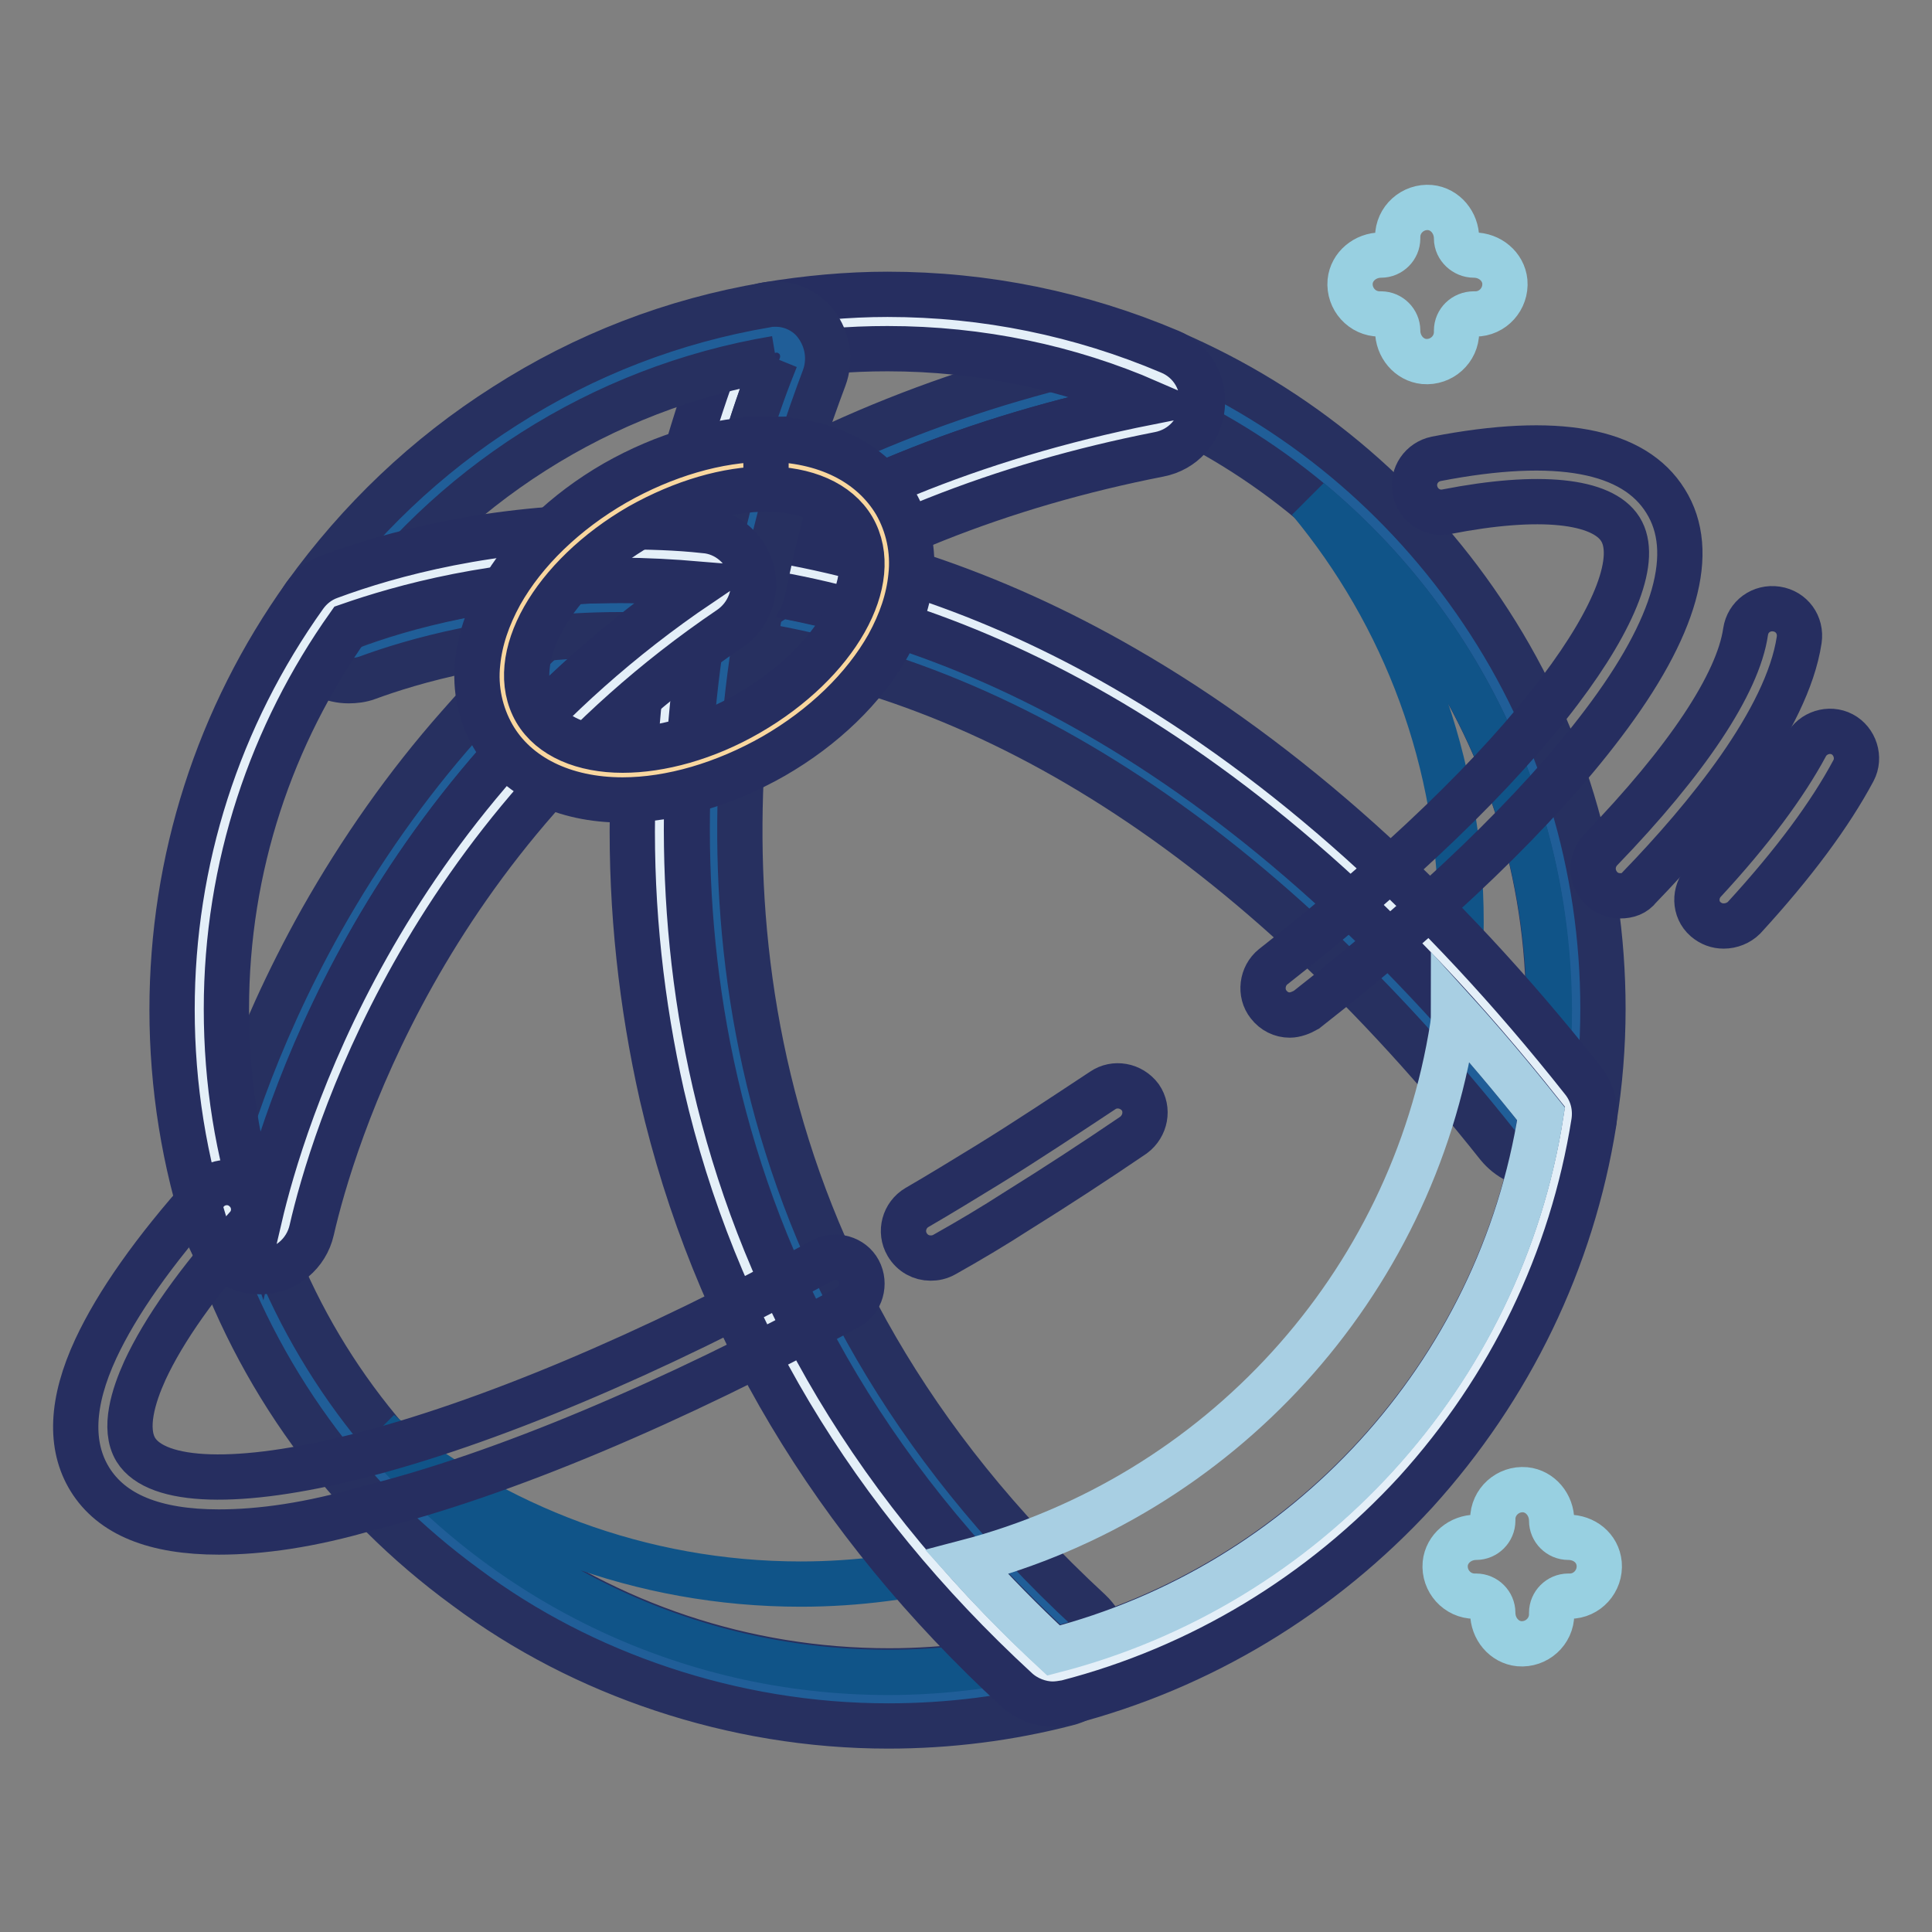 <?xml version="1.0" encoding="utf-8"?>
<!-- Svg Vector Icons : http://www.onlinewebfonts.com/icon -->
<!DOCTYPE svg PUBLIC "-//W3C//DTD SVG 1.1//EN" "http://www.w3.org/Graphics/SVG/1.1/DTD/svg11.dtd">
<svg version="1.1" xmlns="http://www.w3.org/2000/svg" xmlns:xlink="http://www.w3.org/1999/xlink" x="0px" y="0px" viewBox="0 0 256 256" enable-background="new 0 0 256 256" xml:space="preserve">
<rect x="0" y="0" width="256" height="256" fill="#808080" stroke="none"/>
<g> <path stroke-width="6" fill-opacity="0" stroke="#205e98"  d="M204.2,151.1c-1.1,0-2.1-0.5-2.8-1.4c-32.9-41.5-69.2-64.6-107.6-68.6c-1-0.1-1.9-0.6-2.5-1.4 c-0.6-0.8-0.8-1.8-0.7-2.8l0.1-0.3c0.1-0.3,0.1-0.6,0.2-0.9c0.2-0.9,0.7-1.8,1.5-2.3c17-11.2,37-19.2,59.2-23.6 c0.2-0.1,0.5-0.1,0.7-0.1c0.5,0,1,0.1,1.4,0.3c33.5,14.4,55.2,47.3,55.2,83.8c0,4.7-0.4,9.5-1.1,14.3c-0.2,1.4-1.2,2.5-2.6,2.9 C204.8,151.1,204.5,151.1,204.2,151.1L204.2,151.1z"/> <path stroke-width="6" fill-opacity="0" stroke="#273060"  d="M152.2,53.3c31.2,13.4,53,44.4,53,80.5c0,4.7-0.4,9.2-1.1,13.7c-40.2-50.7-79.8-66.8-110.1-70 c0.1-0.4,0.2-0.8,0.2-1.2C109.6,66.3,128.6,58,152.2,53.3 M152.2,46.1c-0.5,0-0.9,0.1-1.4,0.1c-22.7,4.5-43,12.6-60.4,24.1 c-1.6,1.1-2.7,2.7-3.1,4.6l-0.2,0.9l-0.1,0.3c-0.4,2,0.1,4,1.3,5.6c1.2,1.6,3,2.7,5,2.8c37.5,3.9,72.9,26.6,105.2,67.3 c1.4,1.7,3.4,2.7,5.6,2.7c0.6,0,1.2-0.1,1.8-0.2c2.7-0.7,4.8-3,5.3-5.8c0.8-4.9,1.2-9.9,1.2-14.8c0-18.9-5.5-37.1-16-52.7 c-10.2-15.2-24.5-27.1-41.3-34.3C154.2,46.4,153.2,46.1,152.2,46.1L152.2,46.1z"/> <path stroke-width="6" fill-opacity="0" stroke="#e4eff8"  d="M94.3,79.9c-0.7,0-1.4-0.2-2-0.6c-1.2-0.8-1.8-2.2-1.5-3.7c2.8-13.8,6.6-24.4,8.6-29.5 c0.5-1.2,1.5-2,2.7-2.2c5.2-0.9,10.4-1.3,15.5-1.3c12.5,0,24.6,2.5,36,7.4c1.4,0.6,2.3,2.1,2.1,3.7c-0.2,1.5-1.3,2.8-2.8,3.1 c-21.3,4.3-40.3,11.8-56.6,22.5C95.7,79.7,95,79.9,94.3,79.9L94.3,79.9z"/> <path stroke-width="6" fill-opacity="0" stroke="#262e60"  d="M117.6,46.2c12.3,0,24,2.5,34.6,7.1c-23.6,4.7-42.7,13-57.9,23.1c2.7-13.3,6.3-23.4,8.4-28.9 C107.6,46.6,112.5,46.2,117.6,46.2 M117.6,39c-5.3,0-10.7,0.5-16.1,1.4c-2.5,0.4-4.5,2.1-5.4,4.4c-2.5,6.4-6.1,16.7-8.8,30.1 c-0.6,2.8,0.6,5.7,3,7.3c1.2,0.8,2.6,1.2,4,1.2c1.4,0,2.7-0.4,3.9-1.2c15.9-10.5,34.5-17.9,55.4-22c3.1-0.6,5.4-3.1,5.7-6.3 s-1.4-6.1-4.3-7.3C143.2,41.6,130.6,39,117.6,39L117.6,39z"/> <path stroke-width="6" fill-opacity="0" stroke="#e4eff8"  d="M94.1,81.1c-0.1,0-0.2,0-0.4,0c-0.4-0.1-0.9-0.1-1.3-0.1c-1.5-0.1-2.8-1.2-3.1-2.7c-0.4-1.5,0.2-3,1.5-3.8 c0.4-0.2,0.7-0.5,1.1-0.7l0.5-0.3c0.6-0.4,1.3-0.6,2-0.6c0.7,0,1.4,0.2,2,0.6c1.2,0.8,1.8,2.2,1.5,3.7l-0.2,0.8l-0.1,0.4 C97.3,79.9,95.8,81.1,94.1,81.1L94.1,81.1z"/> <path stroke-width="6" fill-opacity="0" stroke="#262e60"  d="M94.3,76.3c-0.1,0.4-0.2,0.8-0.2,1.2c-0.5-0.1-0.9-0.1-1.4-0.1C93.3,77.1,93.8,76.7,94.3,76.3 M94.3,69.2 c-1.5,0-2.9,0.5-4,1.2c-0.1,0.1-0.3,0.2-0.4,0.3c-0.4,0.2-0.8,0.5-1.2,0.8c-2.5,1.7-3.7,4.8-2.9,7.7c0.8,2.9,3.3,5.1,6.3,5.3 c0.4,0,0.8,0.1,1.3,0.1c0.2,0,0.5,0,0.8,0c3.4,0,6.4-2.4,7-5.8l0.1-0.3c0-0.2,0.1-0.4,0.1-0.6c0.1-0.5,0.2-1,0.2-1.6 C101.5,72.4,98.3,69.2,94.3,69.2L94.3,69.2z"/> <path stroke-width="6" fill-opacity="0" stroke="#205e98"  d="M117.6,225c-19.6,0-38.2-6.1-53.9-17.6c-7.6-5.6-14.2-12.2-19.7-19.8c-5.6-7.7-9.9-16.1-12.9-25.1 c-0.2-0.6-0.2-1.3-0.1-1.9c1.6-6.9,5.6-20.9,14.7-37c11.2-20,26.4-36.5,45.1-49.2c0.6-0.4,1.3-0.6,2-0.6c0.1,0,0.2,0,0.3,0 c0.5,0.1,0.9,0.1,1.4,0.1c1,0.1,1.9,0.6,2.5,1.4c0.6,0.8,0.8,1.8,0.7,2.8c-7.2,37.5-5.4,91.9,44.4,137.8c1,0.9,1.4,2.2,1,3.5 c-0.3,1.3-1.3,2.3-2.6,2.6C133,224,125.3,225,117.6,225z"/> <path stroke-width="6" fill-opacity="0" stroke="#273060"  d="M92.8,77.4c0.5,0.1,0.9,0.1,1.4,0.1c-6.9,35.8-6.6,93.1,45.5,141.1c-7,1.8-14.4,2.8-21.9,2.8 c-38.7,0-71.6-25.2-83.2-60C37.4,148.5,50.1,106.2,92.8,77.4 M92.8,70.3c-1.4,0-2.8,0.4-4,1.2c-10.4,7-19.8,15.3-28,24.7 c-6.9,7.8-13,16.5-18.2,25.7c-9.2,16.4-13.4,30.8-15,37.9c-0.3,1.3-0.2,2.6,0.2,3.9c3.1,9.3,7.6,18.1,13.4,26.1 c5.7,7.9,12.7,14.8,20.5,20.5c7.9,5.9,16.7,10.4,26,13.5c9.6,3.2,19.7,4.9,30,4.9c8,0,16-1,23.7-3c2.5-0.6,4.5-2.6,5.1-5.2 c0.7-2.5-0.2-5.2-2.1-7C95.8,168.6,94,115.5,101.1,78.9c0.4-2-0.1-4-1.3-5.6c-1.2-1.6-3-2.7-5-2.8c-0.5-0.1-0.9-0.1-1.4-0.1 C93.2,70.3,93,70.3,92.8,70.3L92.8,70.3z"/> <path stroke-width="6" fill-opacity="0" stroke="#105488"  d="M173.5,66.3c12.6,15.2,20.1,34.6,20.1,55.9c0,4-0.3,8-0.8,11.9c3.8,4.2,7.6,8.7,11.4,13.5 c0.7-4.5,1.1-9.1,1.1-13.7C205.2,106.6,192.9,82.4,173.5,66.3z M128,206.9c-0.1,0-0.2,0-0.2,0l0.2,0.2c-7,1.8-14.4,2.8-21.9,2.8 c-21.2,0-40.7-7.6-55.8-20.1c16.1,19.4,40.3,31.8,67.4,31.8c7.6,0,14.9-1,21.9-2.8C135.4,214.8,131.6,210.9,128,206.9z"/> <path stroke-width="6" fill-opacity="0" stroke="#e4eff8"  d="M139.6,222.2c-0.9,0-1.8-0.3-2.4-0.9c-23.7-21.9-39.2-47.8-45.9-77c-4.9-21.4-5.1-44.1-0.6-67.4 c0.3-1.7,1.8-2.9,3.5-2.9c0.1,0,0.2,0,0.4,0c17.9,1.9,35.6,7.8,52.7,17.6c21,12.1,41.1,30.2,59.8,53.7c0.6,0.8,0.9,1.8,0.7,2.8 c-2.8,17.6-10.6,33.9-22.7,47.2c-12,13.2-27.4,22.5-44.5,26.9C140.2,222.2,139.9,222.2,139.6,222.2L139.6,222.2z"/> <path stroke-width="6" fill-opacity="0" stroke="#262e60"  d="M94.1,77.5c30.2,3.1,69.9,19.3,110.1,70c-5.4,34.6-31.2,62.5-64.6,71.1C87.5,170.6,87.2,113.3,94.1,77.5  M94.1,70.4c-3.4,0-6.4,2.4-7,5.8c-2,10.6-3.1,21.2-3.3,31.6c-0.2,12.8,1.2,25.3,3.9,37.3c6.9,29.9,22.7,56.4,47,78.8 c1.3,1.2,3.1,1.9,4.8,1.9c0.6,0,1.2-0.1,1.8-0.2c17.8-4.6,33.8-14.3,46.3-27.9c12.5-13.8,20.7-30.7,23.6-49c0.3-2-0.2-4-1.5-5.6 c-18.9-23.9-39.4-42.3-60.8-54.6c-17.5-10.1-35.7-16.1-54.1-18.1C94.6,70.4,94.3,70.4,94.1,70.4z"/> <path stroke-width="6" fill-opacity="0" stroke="#a8cfe3"  d="M192.6,133.9c0,0.6,0,1.3-0.1,2c-5.4,34.6-31.1,62.4-64.4,71.1c3.5,3.9,7.3,7.8,11.5,11.7 c33.4-8.6,59.2-36.5,64.6-71.1C200.3,142.7,196.5,138.2,192.6,133.9L192.6,133.9z"/> <path stroke-width="6" fill-opacity="0" stroke="#e4eff8"  d="M179.3,120.2c-0.4-0.3-0.7-0.7-1.1-1C178.5,119.5,178.9,119.9,179.3,120.2z M192.6,133.8L192.6,133.8 L192.6,133.8L192.6,133.8z"/> <path stroke-width="6" fill-opacity="0" stroke="#205e98"  d="M46.2,86.6c-1.1,0-2.1-0.5-2.8-1.4c-0.9-1.2-1-3-0.1-4.3c6.9-9.7,15.5-17.8,25.5-24.2 c10.2-6.5,21.5-10.8,33.4-12.9c0.2,0,0.4-0.1,0.6-0.1c1.1,0,2.1,0.5,2.8,1.3c0.8,1,1,2.4,0.5,3.6c-1.9,4.9-5.6,15-8.2,28.3 c-0.2,0.9-0.7,1.8-1.5,2.3l-0.5,0.4c-0.4,0.2-0.7,0.4-1,0.7c-0.6,0.4-1.3,0.6-2,0.6c-0.1,0-0.2,0-0.3,0c-3.4-0.3-6.8-0.5-10.2-0.5 c-16.3,0-28.8,3.7-34.8,5.9C47,86.6,46.6,86.6,46.2,86.6z"/> <path stroke-width="6" fill-opacity="0" stroke="#273060"  d="M102.8,47.5c-2.2,5.4-5.8,15.6-8.4,28.9c-0.5,0.4-1.1,0.7-1.6,1c-3.7-0.3-7.2-0.5-10.5-0.5 c-16.5,0-29.1,3.6-36,6.2C59.3,64.6,79.5,51.4,102.8,47.5 M102.8,40.3c-0.4,0-0.8,0-1.2,0.1C89.2,42.5,77.5,47,66.9,53.8 c-10.4,6.6-19.3,15.1-26.5,25.1c-1.8,2.5-1.8,6,0.1,8.5c1.4,1.8,3.5,2.8,5.7,2.8c0.8,0,1.7-0.1,2.5-0.4c5.7-2.1,17.7-5.7,33.5-5.7 c3.3,0,6.6,0.2,9.9,0.5c0.2,0,0.4,0,0.6,0c1.4,0,2.8-0.4,4-1.2c0.3-0.2,0.6-0.4,0.9-0.6c0.2-0.1,0.4-0.2,0.5-0.4 c1.6-1.1,2.7-2.7,3.1-4.6c2.6-13,6.2-22.9,8-27.7c0.9-2.4,0.5-5.1-1.1-7.2C106.9,41.3,104.9,40.3,102.8,40.3z"/> <path stroke-width="6" fill-opacity="0" stroke="#e4eff8"  d="M34.4,164.9c-1.5,0-2.9-1-3.4-2.4c-3.1-9.3-4.6-18.9-4.6-28.7c0-19,5.8-37.3,16.9-52.8c0.4-0.6,1-1,1.7-1.3 c7.9-2.9,20.7-6.4,37.3-6.4c3.6,0,7.3,0.2,10.9,0.5c1.5,0.1,2.8,1.2,3.1,2.7c0.4,1.5-0.2,3-1.5,3.8c-41.6,28.2-54,69.7-56.8,81.8 c-0.4,1.6-1.7,2.7-3.3,2.8C34.6,164.9,34.5,164.9,34.4,164.9z"/> <path stroke-width="6" fill-opacity="0" stroke="#262e60"  d="M82.2,76.9c3.4,0,6.9,0.2,10.5,0.5c-42.6,28.8-55.3,71.1-58.3,83.9c-2.9-8.7-4.4-17.9-4.4-27.6 c0-18.9,6-36.4,16.2-50.8C53.1,80.5,65.7,76.9,82.2,76.9 M82.2,69.8c-17.1,0-30.4,3.6-38.5,6.6c-1.4,0.5-2.5,1.4-3.3,2.5 C28.9,95,22.8,114,22.8,133.8c0,10.1,1.6,20.2,4.8,29.8c1,2.9,3.7,4.9,6.8,4.9h0.3c3.2-0.1,5.9-2.4,6.6-5.5 c2.7-11.8,14.8-52.2,55.4-79.7c2.5-1.7,3.7-4.8,2.9-7.7c-0.8-2.9-3.3-5.1-6.3-5.3C89.7,69.9,85.9,69.8,82.2,69.8L82.2,69.8z"/> <path stroke-width="6" fill-opacity="0" stroke="#f9d79f"  d="M82.4,102.8c-6.7,0-11.8-2.4-14.3-6.9c-5-8.6,1.7-21.3,15-29c6-3.5,12.5-5.4,18.3-5.4 c6.7,0,11.8,2.4,14.3,6.9c5,8.6-1.7,21.3-15,29C94.8,100.9,88.3,102.8,82.4,102.8z"/> <path stroke-width="6" fill-opacity="0" stroke="#262e60"  d="M101.5,64.8c5.2,0,9.5,1.8,11.5,5.2c4,6.9-2.2,17.8-13.8,24.5c-5.7,3.3-11.7,4.9-16.7,4.9 c-5.2,0-9.5-1.8-11.5-5.2c-4-6.9,2.2-17.8,13.8-24.5C90.5,66.5,96.4,64.8,101.5,64.8 M101.5,58.2v6.6V58.2c-6.4,0-13.5,2.1-20,5.8 c-6.6,3.8-12,9-15.2,14.7c-1.7,3.1-2.7,6.1-3,9.1c-0.4,3.5,0.4,6.9,2,9.7c3.1,5.4,9.4,8.5,17.2,8.5c6.4,0,13.5-2.1,20-5.8 c6.6-3.8,12-9,15.2-14.7c1.7-3.1,2.7-6.1,3-9.1c0.4-3.5-0.4-6.9-2-9.7C115.5,61.3,109.3,58.2,101.5,58.2z"/> <path stroke-width="6" fill-opacity="0" stroke="#262e60"  d="M29,203c-8.5,0-14.2-2.3-17.1-7c-2.7-4.4-2.5-10.2,0.8-17.3c2.8-6,7.7-13,14.7-20.8c1.3-1.5,3.6-1.6,5-0.3 c1.5,1.3,1.6,3.6,0.3,5c-6.5,7.2-11,13.6-13.5,19c-1.5,3.3-2.9,7.7-1.2,10.5c2.8,4.5,13.7,4.8,29.2,0.9c17.1-4.3,39-13.5,61.8-26 c1.7-0.9,3.9-0.3,4.8,1.4c0.9,1.7,0.3,3.9-1.4,4.8c-23.3,12.7-45.8,22.2-63.5,26.6C41.1,202.1,34.5,203,29,203L29,203z"/> <path stroke-width="6" fill-opacity="0" stroke="#262e60"  d="M123.3,166.7c-1.2,0-2.4-0.6-3.1-1.8c-1-1.7-0.4-3.9,1.3-4.9c3.1-1.8,6.2-3.7,9.3-5.6 c5.2-3.2,10.3-6.6,15.3-9.9c1.6-1.1,3.8-0.7,5,0.9c1.1,1.6,0.7,3.8-0.9,5c-5,3.4-10.2,6.8-15.5,10.1c-3.1,2-6.3,3.9-9.5,5.7 C124.5,166.6,123.9,166.7,123.3,166.7z"/> <path stroke-width="6" fill-opacity="0" stroke="#262e60"  d="M170.9,134.5c-1.1,0-2.1-0.5-2.8-1.4c-1.2-1.5-0.9-3.8,0.6-5c16.7-13.1,29.8-25.7,38-36.6 c7.4-9.8,10.4-17.6,8-21.4c-2.4-3.8-10.7-4.7-23-2.3c-2,0.4-3.8-0.9-4.2-2.8c-0.4-2,0.9-3.8,2.8-4.2c16-3.1,26.2-1.2,30.4,5.6 c4.2,6.7,1.4,16.7-8.3,29.5c-8.6,11.4-22.2,24.5-39.3,37.9C172.4,134.2,171.6,134.5,170.9,134.5L170.9,134.5z"/> <path stroke-width="6" fill-opacity="0" stroke="#262e60"  d="M214.7,118.7c-0.9,0-1.8-0.3-2.5-1c-1.4-1.4-1.5-3.6-0.1-5.1c11.4-11.8,18.2-22,19.2-28.9 c0.3-2,2.1-3.3,4.1-3c2,0.3,3.3,2.1,3,4.1c-1.6,10.6-12.4,23.7-21.2,32.8C216.6,118.4,215.7,118.7,214.7,118.7L214.7,118.7z"/> <path stroke-width="6" fill-opacity="0" stroke="#262e60"  d="M228.4,122.7c-0.9,0-1.7-0.3-2.4-0.9c-1.5-1.3-1.5-3.6-0.2-5c6.2-6.7,10.7-12.8,13.5-18 c0.9-1.7,3.1-2.4,4.8-1.5s2.4,3.1,1.5,4.8c-3.1,5.8-7.9,12.3-14.5,19.5C230.4,122.3,229.4,122.7,228.4,122.7z"/> <path stroke-width="6" fill-opacity="0" stroke="#98d0e1"  d="M195.3,33.8c-1.2,0-2.3-1-2.3-2.2c0-2.1-1.5-3.9-3.5-4.1c-2.3-0.2-4.3,1.6-4.3,3.9v0.2c0,1.2-1,2.2-2.2,2.2 c-2.1,0-3.9,1.5-4.1,3.5c-0.2,2.3,1.6,4.3,3.9,4.3h0.2c1.2,0,2.2,1,2.2,2.2c0,2.1,1.5,3.9,3.5,4.1c2.3,0.2,4.3-1.6,4.3-3.9v-0.2 c0-1.2,1-2.2,2.3-2.2h0.2c2.3,0,4.1-2,3.9-4.3C199.2,35.3,197.4,33.8,195.3,33.8z"/> <path stroke-width="6" fill-opacity="0" stroke="#98d0e1"  d="M207.8,203.7c-1.2,0-2.2-1-2.2-2.2c0-2.1-1.5-3.9-3.5-4.1c-2.3-0.2-4.3,1.6-4.3,3.9v0.2 c0,1.2-1,2.2-2.2,2.2c-2.1,0-3.9,1.5-4.1,3.5c-0.2,2.3,1.6,4.3,3.9,4.3h0.2c1.2,0,2.2,1,2.2,2.2c0,2.1,1.5,3.9,3.5,4.1 c2.3,0.2,4.3-1.6,4.3-3.9v-0.2c0-1.2,1-2.2,2.2-2.2h0.2c2.3,0,4.1-2,3.9-4.3C211.7,205.1,209.9,203.7,207.8,203.7z"/></g>
</svg>